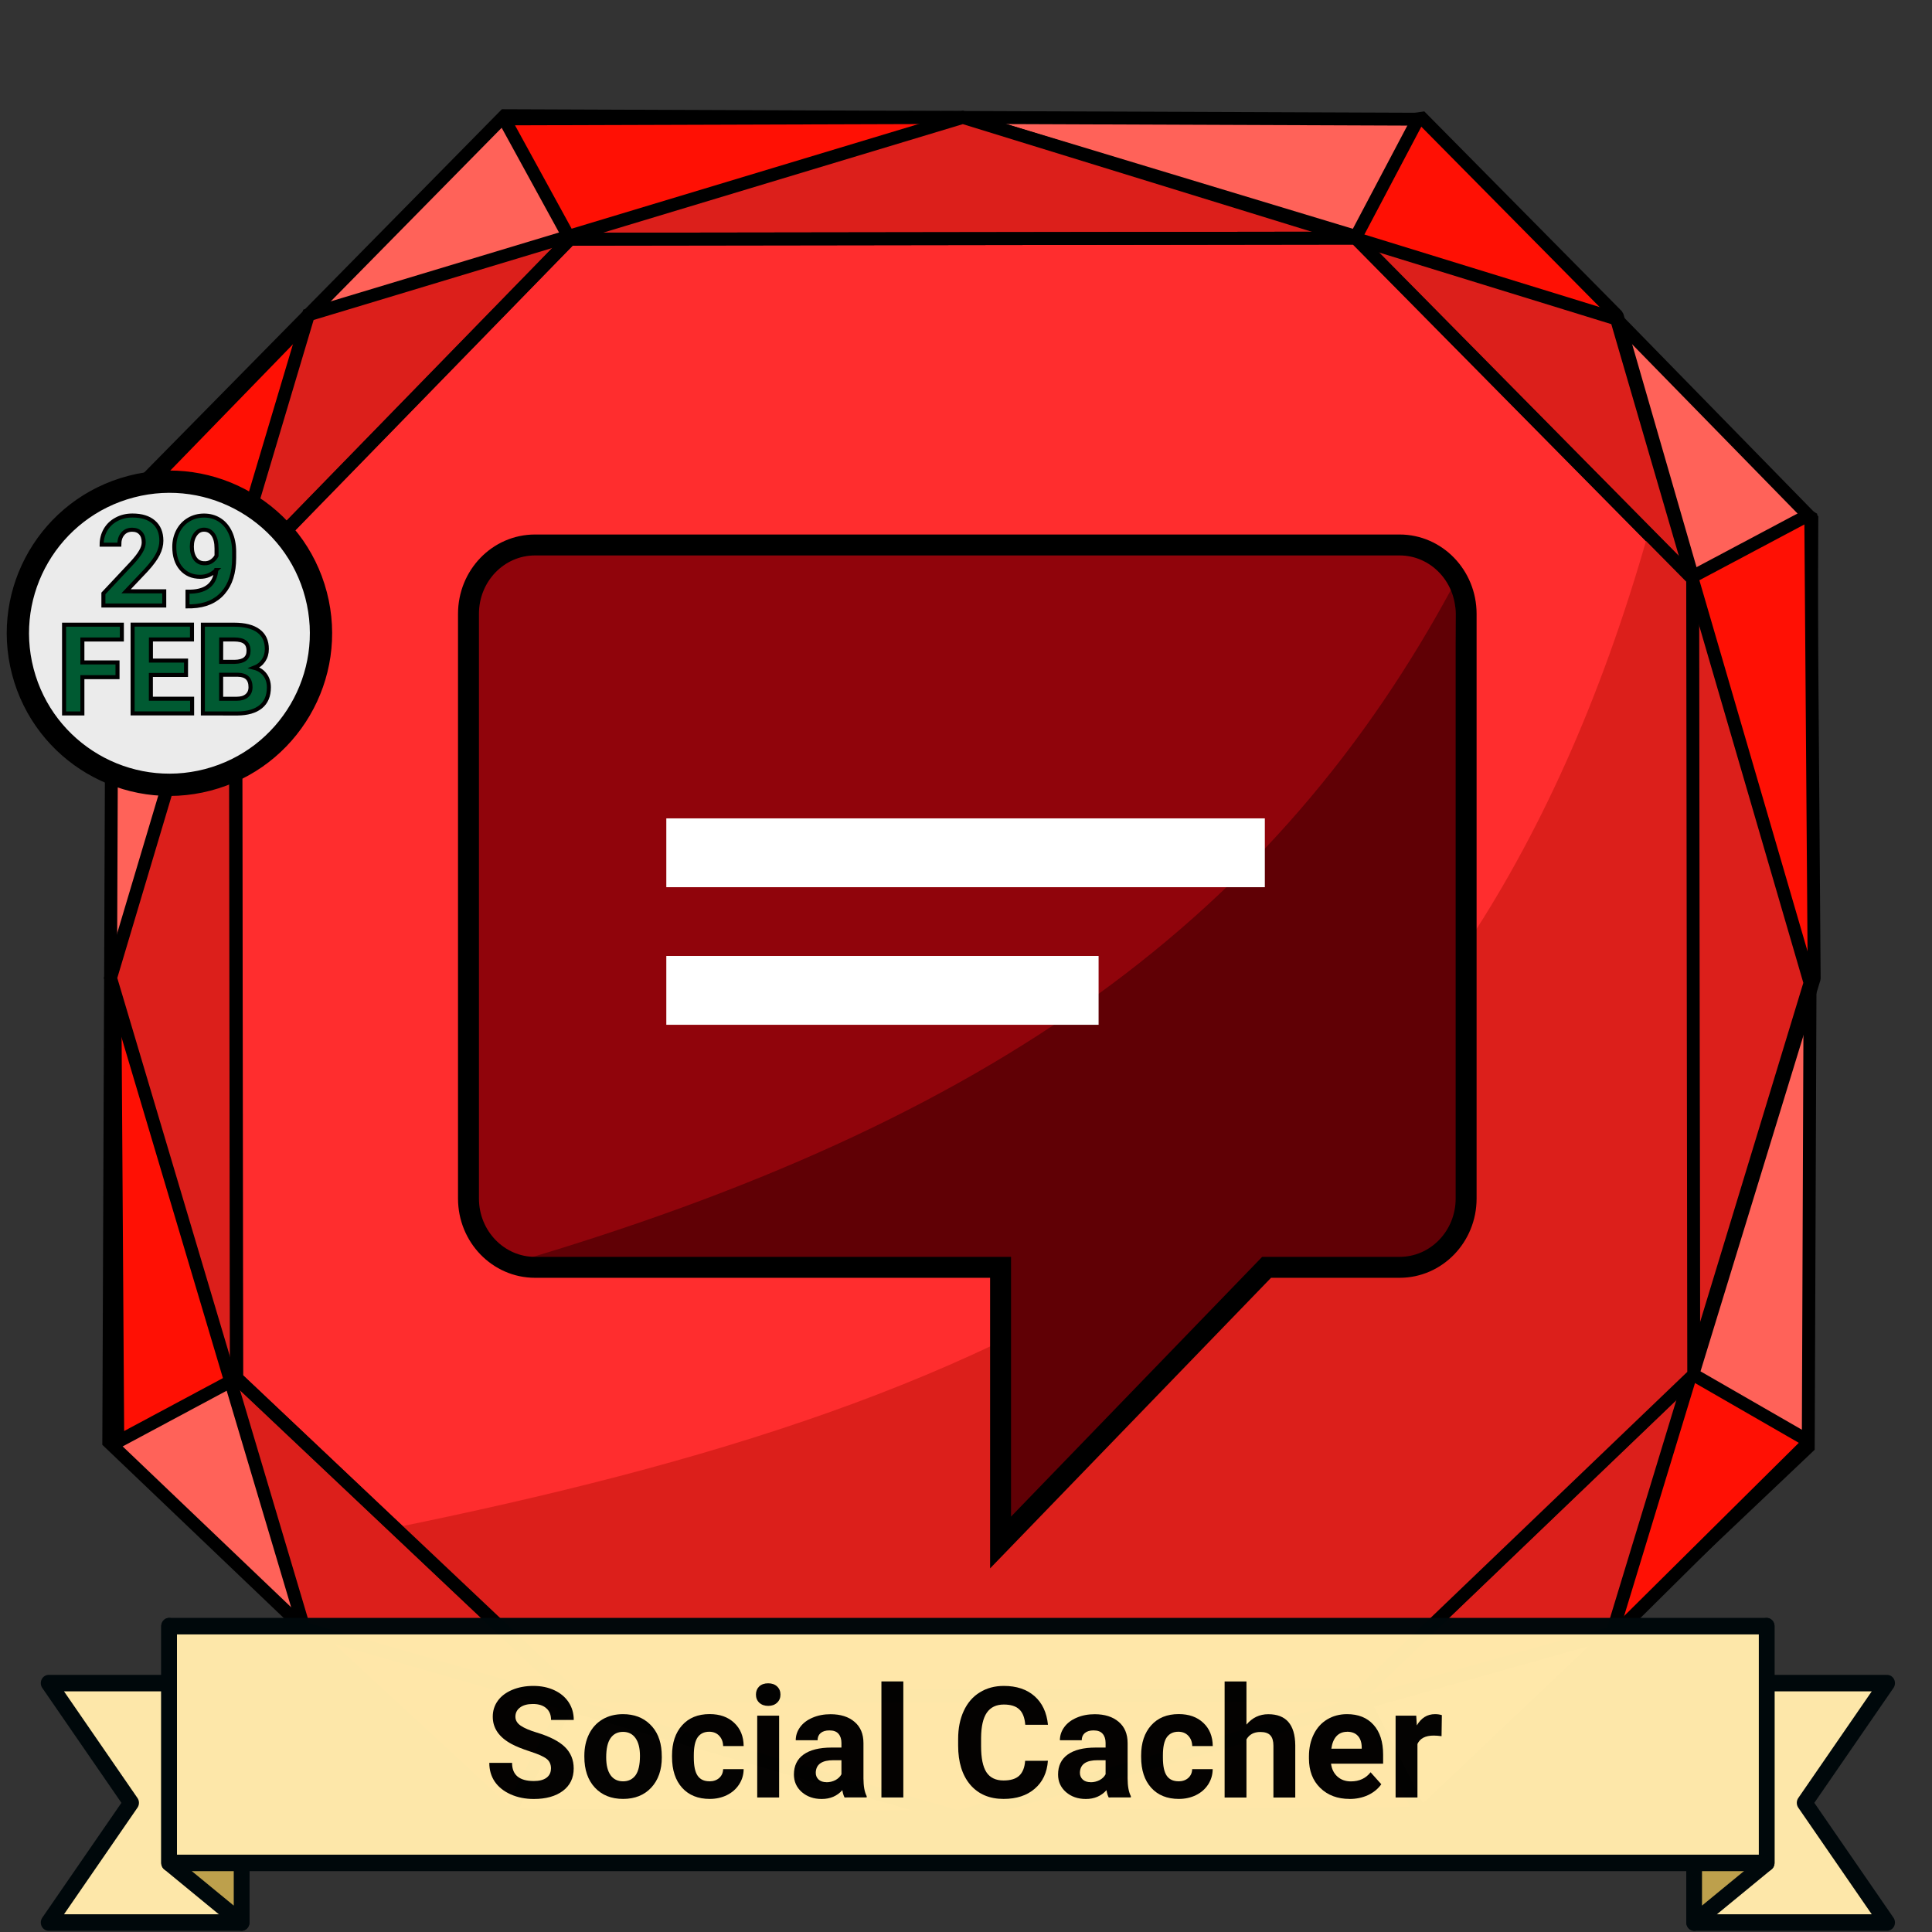 <?xml version="1.0" encoding="UTF-8" standalone="no"?>
<svg xmlns:osb="http://www.openswatchbook.org/uri/2009/osb" xmlns:dc="http://purl.org/dc/elements/1.1/" xmlns:cc="http://creativecommons.org/ns#" xmlns:rdf="http://www.w3.org/1999/02/22-rdf-syntax-ns#" xmlns:svg="http://www.w3.org/2000/svg" xmlns="http://www.w3.org/2000/svg" xmlns:xlink="http://www.w3.org/1999/xlink" xmlns:sodipodi="http://sodipodi.sourceforge.net/DTD/sodipodi-0.dtd" xmlns:inkscape="http://www.inkscape.org/namespaces/inkscape" width="120" height="120" viewBox="0 0 31.75 31.75" version="4.1.4" id="BadgeGen" inkscape:version="1.0.1 (3bc2e813f5, 2020-09-07)" sodipodi:docname="BadgeGen_v4.2.svg" style="enable-background:new" inkscape:export-filename="D:\Graphics\BadgesPGC\GPSMaze_NoL_v4.1.4.png" inkscape:export-xdpi="96" inkscape:export-ydpi="96">
  <rect x="0" y="0" width="31.75" height="31.75" fill="#333333" stroke="none"/>
  <title id="doctitle">BadgeGen_v4.2</title>
  <defs id="defs31018">
    <linearGradient inkscape:collect="always" id="linearGradient8847">
      <stop style="stop-color:#7a7a7a;stop-opacity:1" offset="0" id="stop8843"/>
      <stop style="stop-color:#ffffff;stop-opacity:1" offset="1" id="stop8845"/>
    </linearGradient>
    <marker inkscape:stockid="DotS" orient="auto" refY="0" refX="0" id="DotS" style="overflow:visible" inkscape:isstock="true">
      <path id="path6587" d="m -2.5,-1 c 0,2.76 -2.24,5 -5,5 -2.76,0 -5,-2.24 -5,-5 0,-2.76 2.24,-5 5,-5 2.76,0 5,2.24 5,5 z" style="fill:#ebe7e4;fill-opacity:1;fill-rule:evenodd;stroke:#705e43;stroke-width:1pt;stroke-opacity:1" transform="matrix(0.2,0,0,0.2,1.48,0.2)" inkscape:connector-curvature="0"/>
    </marker>
    <marker inkscape:stockid="Arrow2Lend" orient="auto" refY="0" refX="0" id="Arrow2Lend" style="overflow:visible" inkscape:isstock="true">
      <path id="path6541" style="fill:#000000;fill-opacity:1;fill-rule:evenodd;stroke:#000000;stroke-width:0.625;stroke-linejoin:round;stroke-opacity:1" d="M 8.719,4.034 -2.207,0.016 8.719,-4.002 c -1.745,2.372 -1.735,5.617 -6e-7,8.035 z" transform="matrix(-1.1,0,0,-1.1,-1.1,0)" inkscape:connector-curvature="0"/>
    </marker>
    <marker inkscape:stockid="Arrow1Lend" orient="auto" refY="0" refX="0" id="Arrow1Lend" style="overflow:visible" inkscape:isstock="true">
      <path id="path6523" d="M 0,0 5,-5 -12.5,0 5,5 Z" style="fill:#000000;fill-opacity:1;fill-rule:evenodd;stroke:#000000;stroke-width:1pt;stroke-opacity:1" transform="matrix(-0.8,0,0,-0.8,-10,0)" inkscape:connector-curvature="0"/>
    </marker>
    <marker inkscape:isstock="true" style="overflow:visible" id="marker6488" refX="0" refY="0" orient="auto" inkscape:stockid="Arrow2Send">
      <path transform="matrix(-0.3,0,0,-0.3,0.69,0)" d="M 8.719,4.034 -2.207,0.016 8.719,-4.002 c -1.745,2.372 -1.735,5.617 -6e-7,8.035 z" style="fill:#000000;fill-opacity:1;fill-rule:evenodd;stroke:#000000;stroke-width:0.625;stroke-linejoin:round;stroke-opacity:1" id="path6486" inkscape:connector-curvature="0"/>
    </marker>
    <linearGradient inkscape:collect="always" id="linearGradient2122">
      <stop style="stop-color:#648990;stop-opacity:1" offset="0" id="stop2118"/>
      <stop style="stop-color:#a3c7cd;stop-opacity:1" offset="1" id="stop2120"/>
    </linearGradient>
    <path style="fill:none;stroke:none;stroke-width:0.168;stroke-linecap:butt;stroke-linejoin:miter;stroke-miterlimit:4;stroke-dasharray:none;stroke-opacity:1" d="m -113.657,-389.316 c 0,0 26.398,-10.465 54.26,-0.098" id="path3194-0-2-59" inkscape:connector-curvature="0" sodipodi:nodetypes="cc" inkscape:export-xdpi="96" inkscape:export-ydpi="96"/>
    <path style="fill:none;stroke:none;stroke-width:0.168;stroke-linecap:butt;stroke-linejoin:miter;stroke-miterlimit:4;stroke-dasharray:none;stroke-opacity:1" d="m -113.657,-389.316 c 0,0 26.398,-10.465 54.26,-0.098" id="path3194-0-2-59-4" inkscape:connector-curvature="0" sodipodi:nodetypes="cc" inkscape:export-xdpi="96" inkscape:export-ydpi="96"/>
    <linearGradient id="linearGradient1346" osb:paint="gradient">
      <stop style="stop-color:#ffffff;stop-opacity:1" offset="0" id="stop1342"/>
      <stop style="stop-color:#d6d6d6;stop-opacity:1" offset="1" id="stop1344"/>
    </linearGradient>
    <linearGradient id="linearGradient829" osb:paint="gradient">
      <stop style="stop-color:#fdd573;stop-opacity:1" offset="0" id="stop825"/>
      <stop style="stop-color:#fbc231;stop-opacity:1" offset="1" id="stop827"/>
    </linearGradient>
    <linearGradient osb:paint="gradient" id="linearGradient925">
      <stop id="stop921" offset="0" style="stop-color:#f7f7f7;stop-opacity:1"/>
      <stop id="stop923" offset="1" style="stop-color:#a9a9a9;stop-opacity:1"/>
    </linearGradient>
    <linearGradient id="linearGradient1397" osb:paint="gradient">
      <stop style="stop-color:#e19b7f;stop-opacity:1" offset="0" id="stop1393"/>
      <stop style="stop-color:#c16d44;stop-opacity:1" offset="1" id="stop1395"/>
    </linearGradient>
    <linearGradient inkscape:collect="always" xlink:href="#linearGradient2122" id="linearGradient2124" x1="18.264" y1="228.881" x2="43.682" y2="235.985" gradientUnits="userSpaceOnUse"/>
    <marker inkscape:stockid="Arrow2Send" orient="auto" refY="0" refX="0" id="Arrow2Send-3" style="overflow:visible" inkscape:isstock="true">
      <path inkscape:connector-curvature="0" id="path2562-0" style="fill:#000000;fill-opacity:1;fill-rule:evenodd;stroke:#000000;stroke-width:0.625;stroke-linejoin:round;stroke-opacity:1" d="M 8.719,4.034 -2.207,0.016 8.719,-4.002 c -1.745,2.372 -1.735,5.617 -6e-7,8.035 z" transform="matrix(-0.3,0,0,-0.3,0.69,0)"/>
    </marker>
    <linearGradient inkscape:collect="always" xlink:href="#linearGradient8847" id="linearGradient8849" x1="36.056" y1="258.339" x2="35.173" y2="256.34" gradientUnits="userSpaceOnUse"/>
    <linearGradient inkscape:collect="always" xlink:href="#linearGradient8847" id="linearGradient8857" x1="27.45" y1="258.363" x2="26.603" y2="256.34" gradientUnits="userSpaceOnUse"/>
    <linearGradient inkscape:collect="always" xlink:href="#linearGradient8847" id="linearGradient8859" x1="29.19" y1="258.304" x2="28.331" y2="256.328" gradientUnits="userSpaceOnUse"/>
    <linearGradient inkscape:collect="always" xlink:href="#linearGradient8847" id="linearGradient8861" x1="30.906" y1="258.328" x2="30.047" y2="256.34" gradientUnits="userSpaceOnUse"/>
    <linearGradient inkscape:collect="always" xlink:href="#linearGradient8847" id="linearGradient8863" x1="32.611" y1="258.339" x2="31.752" y2="256.34" gradientUnits="userSpaceOnUse"/>
    <linearGradient inkscape:collect="always" xlink:href="#linearGradient8847" id="linearGradient8865" x1="34.339" y1="258.328" x2="33.469" y2="256.34" gradientUnits="userSpaceOnUse"/>
  </defs>
  <sodipodi:namedview id="base" pagecolor="#ffffff" bordercolor="#666666" borderopacity="1.0" inkscape:pageopacity="0" inkscape:pageshadow="2" inkscape:zoom="0.70710678" inkscape:cx="-715.00021" inkscape:cy="253.11541" inkscape:document-units="px" inkscape:current-layer="layer-TheRuggedCacher" showgrid="false" showborder="true" units="px" inkscape:window-width="1920" inkscape:window-height="1017" inkscape:window-x="1912" inkscape:window-y="592" inkscape:window-maximized="1" inkscape:snap-global="false" fit-margin-top="0" fit-margin-left="0" fit-margin-right="0" fit-margin-bottom="0" showguides="false" inkscape:showpageshadow="false" inkscape:document-rotation="0"/>
  <g inkscape:label="layer-BadgeBase" inkscape:groupmode="layer" id="layer-BadgeBase" style="display:inline" transform="translate(-16.356,-249.181)">
    
    
    
    <g inkscape:groupmode="layer" id="layer-ruby" inkscape:label="layer-Ruby" style="">
      <g id="base-Ruby" transform="matrix(0.253,0,0,0.253,94.997,217.281)" style="display:inline;stroke-width:1.569;stroke-miterlimit:4;stroke-dasharray:none" inkscape:label="base-Ruby" inkscape:groupmode="layer">
        <path inkscape:connector-curvature="0" d="m -274.112,236.134 -4.269,7.856 m 55.318,-7.659 4.223,7.889 m 17.608,-28.591 7.855,4.445 m 0.234,-60.281 -7.888,4.153 m -17.488,-30.117 -4.269,7.856 m -55.272,-8.085 4.223,7.889 m -29.698,17.984 7.856,4.199 m -8.091,56.083 7.89,-4.399 m 94.647,0.275 -21.831,20.702 -51.049,-0.196 -21.767,-20.781 0.201,-51.684 21.841,-22.183 51.049,0.196 21.757,22.261 z m 7.855,4.445 -25.462,24.146 -59.541,-0.229 -25.388,-24.237 0.234,-60.281 25.474,-25.873 59.541,0.229 25.376,25.964 z" style="display:inline;fill:#ff6259;fill-opacity:1;stroke:#000000;stroke-width:0.837;stroke-linecap:butt;stroke-linejoin:miter;stroke-miterlimit:4;stroke-dasharray:none;stroke-opacity:1" id="path1606-72"/>
        <path style="display:inline;fill:#ff1004;fill-opacity:1;stroke:#000000;stroke-width:0.837;stroke-linecap:butt;stroke-linejoin:bevel;stroke-miterlimit:4;stroke-dasharray:none;stroke-opacity:1;enable-background:new" d="m -303.376,189.901 7.883,-26.147 -7.828,-4.05 12.573,-12.943 16.918,-5.181 -4.256,-7.769 29.774,-0.093 25.562,7.731 4.135,-7.832 12.827,12.974 4.894,16.949 7.678,-4.08 0.224,30.183 -7.882,25.716 7.567,4.358 -12.311,12.204 -16.902,4.128 3.972,7.818 -29.506,0.233 -25.578,-7.967 -4.158,7.786 -12.789,-11.83 -4.829,-16.518 -7.776,4.165 z" id="path1658-5-9-3-7" inkscape:connector-curvature="0" sodipodi:nodetypes="ccccccccccccccccccccccccc"/>
        <path style="fill:#dc1f1b;fill-opacity:1;stroke:#000000;stroke-width:0.837;stroke-linecap:butt;stroke-linejoin:miter;stroke-miterlimit:4;stroke-dasharray:none;stroke-opacity:1" d="m -303.652,189.614 12.853,-43.078 42.507,-12.823 42.459,13.095 12.572,43.122 -12.847,42.214 -42.501,11.96 -42.465,-12.232 z" id="path1658-8" inkscape:connector-curvature="0"/>
        <g transform="matrix(0.923,0,0,0.923,-23.707,19.373)" style="display:inline;stroke:#000000;stroke-width:0.907;stroke-linejoin:bevel;stroke-miterlimit:4;stroke-dasharray:none;stroke-opacity:1;enable-background:new" id="g4012-7-7">
          <path style="display:inline;fill:#ff2d2e;fill-opacity:1;stroke:#000000;stroke-width:0.907;stroke-linecap:butt;stroke-linejoin:bevel;stroke-miterlimit:4;stroke-dasharray:none;stroke-opacity:1" d="m -294.522,156.604 0.075,55.991 23.699,22.388 55.303,-0.077 23.532,-22.551 -0.075,-55.991 -23.696,-23.992 -55.303,0.077 z" id="path1624-9-5-1-3" inkscape:connector-curvature="0"/>
          <path sodipodi:nodetypes="ccccccc" style="display:inline;fill:#dc1f1b;fill-opacity:1;stroke:none;stroke-width:0.907;stroke-linecap:butt;stroke-linejoin:bevel;stroke-miterlimit:4;stroke-dasharray:none;stroke-opacity:1;enable-background:new" d="m -283.619,223.194 12.899,11.789 55.303,-0.077 23.532,-22.551 -0.075,-55.991 -3.127,-3.223 c -13.341,47.054 -43.849,60.978 -88.532,70.052 z" id="path1624-9-5-8-5-3" inkscape:connector-curvature="0"/>
          <path style="display:inline;fill:none;fill-opacity:1;stroke:#000000;stroke-width:0.907;stroke-linecap:butt;stroke-linejoin:bevel;stroke-miterlimit:4;stroke-dasharray:none;stroke-opacity:1;enable-background:new" d="m -294.494,156.604 0.075,55.991 23.699,22.388 55.303,-0.077 23.532,-22.551 -0.075,-55.991 -23.696,-23.992 -55.303,0.077 z" id="path1624-9-5-8-8-1-8" inkscape:connector-curvature="0"/>
        </g>
      </g>
    </g>
    
    
    
    
    
  </g>
  <g inkscape:groupmode="layer" id="layer-icons" inkscape:label="layer-icons" style="display:inline" transform="translate(-16.356,-249.181)">
    
    
    
    
    
    
    
    
    
    
    
    
    
    
    
    
    
    
    
    
    
    
    
    
    
    
    
    
    
    
    
    
    
    
    
    
    <g inkscape:groupmode="layer" id="layer-TheSocialCacher" inkscape:label="layer-TheSocialCacher" style="">
      <g id="icon-TheSocialCacher" inkscape:label="icon-TheSocialCacher" style="display:inline" transform="translate(0,0.529)">
        <rect y="260.904" x="26.363" height="5.984" width="11.967" id="rect2412" style="opacity:1;fill:#ffffff;fill-opacity:1;fill-rule:evenodd;stroke:none;stroke-width:0.366;stroke-linecap:round;stroke-linejoin:bevel;stroke-miterlimit:4;stroke-dasharray:none;stroke-dashoffset:0;stroke-opacity:1;paint-order:markers fill stroke"/>
        <path style="display:inline;fill:#90040b;fill-opacity:1;stroke:none;stroke-width:0.344;stroke-miterlimit:4;stroke-dasharray:none;stroke-opacity:1" d="M 39.328,257.579 H 25.12 c -0.604,0 -1.093,0.506 -1.093,1.131 v 9.61 c 0,0.624 0.489,1.131 1.093,1.131 h 7.651 v 4.522 l 4.371,-4.522 h 2.186 c 0.604,0 1.093,-0.506 1.093,-1.131 v -9.61 c -7.26e-4,-0.625 -0.49,-1.131 -1.094,-1.131 z" id="path2157" inkscape:connector-curvature="0"/>
        <path style="display:inline;fill:#600005;fill-opacity:1;stroke:none;stroke-width:0.265px;stroke-linecap:butt;stroke-linejoin:miter;stroke-miterlimit:4;stroke-dasharray:none;stroke-opacity:1;enable-background:new" d="m 40.269,258.219 0.143,10.57 -0.795,0.732 -2.479,-0.047 -4.303,4.537 -0.047,-4.537 -8.078,-0.047 c 7.986,-2.332 12.631,-5.732 15.559,-11.208 z" id="path2121-7" inkscape:connector-curvature="0" sodipodi:nodetypes="cccccccc"/>
        <path style="display:inline;fill:#ffffff;fill-opacity:1;stroke:none;stroke-width:0.344;stroke-miterlimit:4;stroke-dasharray:none;stroke-opacity:1" d="m 27.306,264.362 h 7.104 v 1.131 h -7.104 z" id="path2155" inkscape:connector-curvature="0"/>
        <path style="display:inline;fill:#ffffff;fill-opacity:1;stroke:none;stroke-width:0.344;stroke-miterlimit:4;stroke-dasharray:none;stroke-opacity:1" d="m 27.306,262.101 h 9.836 v 1.131 h -9.836 z" id="pathsocial" inkscape:connector-curvature="0"/>
        <path style="display:inline;fill:none;fill-opacity:1;stroke:#000000;stroke-width:0.344;stroke-miterlimit:4;stroke-dasharray:none;stroke-opacity:1;enable-background:new" d="m 25.148,257.608 c -0.604,0 -1.093,0.506 -1.093,1.131 v 9.61 c 0,0.624 0.49,1.13 1.093,1.13 h 7.651 v 4.522 l 4.372,-4.522 h 2.186 c 0.604,0 1.093,-0.506 1.093,-1.13 v -9.61 c -7.65e-4,-0.625 -0.49,-1.131 -1.093,-1.131 z" id="path5620-5-2" inkscape:connector-curvature="0"/>
      </g>
    </g>
    
    
    
    
    
    
    
    
  </g>
  
  <g inkscape:groupmode="layer" id="layer-addon-topleft" inkscape:label="layer-addon-topleft" style="" transform="translate(-16.356,-249.181)">
    <circle style="display:inline;opacity:1;fill:#ebebeb;fill-opacity:1;fill-rule:nonzero;stroke:#000000;stroke-width:0.366;stroke-linecap:round;stroke-linejoin:round;stroke-miterlimit:4;stroke-dasharray:none;stroke-opacity:1" id="layer-addon-topleft-base" cx="-255.859" cy="47.099" r="2.489" transform="matrix(-0.253,-0.968,-0.968,0.253,0,0)"/>
    
    
    
    
    <g inkscape:groupmode="layer" id="layer-addon-topleft-leapday" style="">
      <g id="g2068-6" transform="matrix(0.686,0,0,0.686,14.788,72.35)" style="display:inline;fill:#005a32;fill-opacity:1;stroke-width:0.096;stroke-miterlimit:4;stroke-dasharray:none;enable-background:new">
        <g transform="matrix(1.06,0,0,1.06,-0.374,-16.254)" id="text1731-4" style="font-style:normal;font-variant:normal;font-weight:bold;font-stretch:normal;font-size:2.822px;line-height:1.25;font-family:sans-serif;-inkscape-font-specification:'sans-serif Bold';letter-spacing:0px;word-spacing:0px;display:inline;fill:#005a32;fill-opacity:1;stroke:#000000;stroke-width:0.091;stroke-miterlimit:4;stroke-dasharray:none;stroke-opacity:1" aria-label="29">
          <path inkscape:connector-curvature="0" id="path2075-2" style="font-style:normal;font-variant:normal;font-weight:bold;font-stretch:normal;font-size:2.822px;font-family:Roboto;-inkscape-font-specification:'Roboto Bold';text-align:center;text-anchor:middle;fill:#005a32;fill-opacity:1;stroke:#000000;stroke-width:0.091;stroke-miterlimit:4;stroke-dasharray:none;stroke-opacity:1" d="M 6.221,272.199 H 4.846 v -0.273 l 0.649,-0.692 q 0.134,-0.146 0.197,-0.255 0.065,-0.109 0.065,-0.207 0,-0.134 -0.068,-0.209 -0.068,-0.077 -0.193,-0.077 -0.135,0 -0.214,0.094 -0.077,0.092 -0.077,0.244 H 4.806 q 0,-0.183 0.087,-0.335 0.088,-0.152 0.248,-0.237 0.16,-0.087 0.362,-0.087 0.31,0 0.481,0.149 0.172,0.149 0.172,0.42 0,0.149 -0.077,0.303 -0.077,0.154 -0.265,0.36 l -0.456,0.481 H 6.221 Z"/>
          <path inkscape:connector-curvature="0" id="path2077-7" style="font-style:normal;font-variant:normal;font-weight:bold;font-stretch:normal;font-size:2.822px;font-family:Roboto;-inkscape-font-specification:'Roboto Bold';text-align:center;text-anchor:middle;fill:#005a32;fill-opacity:1;stroke:#000000;stroke-width:0.091;stroke-miterlimit:4;stroke-dasharray:none;stroke-opacity:1" d="m 7.398,271.397 q -0.156,0.153 -0.364,0.153 -0.266,0 -0.426,-0.182 -0.16,-0.183 -0.16,-0.493 0,-0.197 0.085,-0.361 0.087,-0.165 0.241,-0.256 0.154,-0.092 0.347,-0.092 0.198,0 0.353,0.099 0.154,0.099 0.24,0.285 0.085,0.186 0.087,0.426 v 0.147 q 0,0.502 -0.249,0.788 -0.249,0.287 -0.707,0.306 l -0.098,10e-4 v -0.332 l 0.088,-10e-4 q 0.52,-0.023 0.562,-0.488 z m -0.266,-0.152 q 0.096,0 0.165,-0.05 0.07,-0.05 0.106,-0.12 v -0.164 q 0,-0.203 -0.077,-0.314 -0.077,-0.112 -0.207,-0.112 -0.12,0 -0.197,0.11 -0.077,0.109 -0.077,0.274 0,0.164 0.074,0.27 0.076,0.105 0.212,0.105 z"/>
        </g>
        <g transform="matrix(1.06,0,0,1.06,-0.374,-16.254)" id="text1732-9" style="font-style:normal;font-variant:normal;font-weight:bold;font-stretch:normal;font-size:2.822px;line-height:1.25;font-family:sans-serif;-inkscape-font-specification:'sans-serif Bold';letter-spacing:0px;word-spacing:0px;display:inline;fill:#005a32;fill-opacity:1;stroke:#000000;stroke-width:0.091;stroke-miterlimit:4;stroke-dasharray:none;stroke-opacity:1" aria-label="FEB">
          <path inkscape:connector-curvature="0" id="path2068-3" style="font-style:normal;font-variant:normal;font-weight:bold;font-stretch:normal;font-size:2.822px;font-family:Roboto;-inkscape-font-specification:'Roboto Bold';text-align:center;text-anchor:middle;fill:#005a32;fill-opacity:1;stroke:#000000;stroke-width:0.091;stroke-miterlimit:4;stroke-dasharray:none;stroke-opacity:1" d="m 5.165,273.818 h -0.794 v 0.82 H 3.957 v -2.006 h 1.306 v 0.335 H 4.371 v 0.518 h 0.794 z"/>
          <path inkscape:connector-curvature="0" id="path2070-4" style="font-style:normal;font-variant:normal;font-weight:bold;font-stretch:normal;font-size:2.822px;font-family:Roboto;-inkscape-font-specification:'Roboto Bold';text-align:center;text-anchor:middle;fill:#005a32;fill-opacity:1;stroke:#000000;stroke-width:0.091;stroke-miterlimit:4;stroke-dasharray:none;stroke-opacity:1" d="m 6.713,273.768 h -0.794 v 0.537 h 0.932 v 0.332 H 5.506 v -2.006 H 6.848 v 0.335 H 5.92 v 0.478 h 0.794 z"/>
          <path inkscape:connector-curvature="0" id="path2072-1" style="font-style:normal;font-variant:normal;font-weight:bold;font-stretch:normal;font-size:2.822px;font-family:Roboto;-inkscape-font-specification:'Roboto Bold';text-align:center;text-anchor:middle;fill:#005a32;fill-opacity:1;stroke:#000000;stroke-width:0.091;stroke-miterlimit:4;stroke-dasharray:none;stroke-opacity:1" d="m 7.094,274.638 v -2.006 h 0.703 q 0.365,0 0.554,0.141 0.189,0.139 0.189,0.409 0,0.147 -0.076,0.26 -0.076,0.112 -0.211,0.164 0.154,0.039 0.243,0.156 0.09,0.117 0.09,0.287 0,0.289 -0.185,0.438 -0.185,0.149 -0.526,0.152 z m 0.413,-0.874 v 0.542 h 0.354 q 0.146,0 0.227,-0.069 0.083,-0.07 0.083,-0.193 0,-0.276 -0.285,-0.28 z m 0,-0.292 h 0.306 q 0.313,-0.006 0.313,-0.249 0,-0.136 -0.08,-0.196 -0.079,-0.061 -0.249,-0.061 h -0.289 z"/>
        </g>
      </g>
    </g>
    
    
    
    
    
    
    
    
    
    
  </g>
  <g inkscape:groupmode="layer" id="layer-addon-midleft" inkscape:label="layer-addon-midleft" style="" transform="translate(-16.356,-249.181)">
    
    
    
    
    
    
    
    
    
    
    
    
    
    
    
    
  </g>
  <g inkscape:groupmode="layer" id="layer-addon-bottomleft" inkscape:label="layer-addon-bottomleft" style="" transform="translate(-16.356,-249.181)">
    
    
    
    
    
    
    
    
    
    
    
    
    
    
    
    
  </g>
  <g inkscape:groupmode="layer" id="layer-addon-topright" inkscape:label="layer-addon-topright" style="" transform="translate(-16.356,-249.181)">
    
    
    
    
    
    
    
    
    
    
    
    
    
    
    
    
  </g>
  <g inkscape:groupmode="layer" id="layer-addon-midright" inkscape:label="layer-addon-midright" style="" transform="translate(-16.356,-249.181)">
    
    
    
    
    
    
    
    
    
    
    
    
    
    
    
    
  </g>
  <g inkscape:groupmode="layer" id="layer-addon-bottomright" inkscape:label="layer-addon-bottomright" style="" transform="translate(-16.356,-249.181)">
    
    
    
    
    
    
    
    
    
    
    
    
    
    
    
    
  </g>
  <g inkscape:groupmode="layer" id="layer-ribbon" inkscape:label="layer-ribbon" style="display:inline;opacity:0.99" transform="translate(-16.356,-249.181)">
    <g id="layer-ribbon-base" transform="matrix(0.478,0,0,0.502,86.398,149.217)" style="stroke:#00080b;stroke-width:0.54;stroke-miterlimit:4;stroke-dasharray:none;stroke-opacity:1" inkscape:groupmode="layer">
      <g id="g1029" style="display:inline;stroke:#00080b;stroke-width:0.54;stroke-miterlimit:4;stroke-dasharray:none;stroke-opacity:1" transform="translate(0,2.1814158e-6)">
        <g id="g999" style="stroke:#00080b;stroke-width:0.54;stroke-miterlimit:4;stroke-dasharray:none;stroke-opacity:1">
          <path sodipodi:nodetypes="cccccc" inkscape:connector-curvature="0" id="rect926-0" d="m -144.859,254.231 h 6.634 v 7.837 h -6.634 l 2.835,-3.918 z" style="opacity:1;fill:#ffe9aa;fill-opacity:1;fill-rule:evenodd;stroke:#00080b;stroke-width:0.54;stroke-linecap:butt;stroke-linejoin:round;stroke-miterlimit:4;stroke-dasharray:none;stroke-dashoffset:0;stroke-opacity:1;paint-order:normal"/>
          <path inkscape:connector-curvature="0" id="path978" d="m -138.225,262.068 -2.493,-1.951 v -7.751 l 2.493,1.865 z" style="fill:#bea14d;fill-opacity:1;stroke:#00080b;stroke-width:0.54;stroke-linecap:butt;stroke-linejoin:round;stroke-miterlimit:4;stroke-dasharray:none;stroke-opacity:1"/>
        </g>
        <g transform="matrix(-1,0,0,1,-226.511,7.7148434e-7)" id="g999-6" style="stroke:#00080b;stroke-width:0.54;stroke-miterlimit:4;stroke-dasharray:none;stroke-opacity:1">
          <path sodipodi:nodetypes="cccccc" inkscape:connector-curvature="0" id="rect926-0-8" d="m -144.859,254.231 h 6.634 v 7.837 h -6.634 l 2.835,-3.918 z" style="opacity:1;fill:#ffe9aa;fill-opacity:1;fill-rule:evenodd;stroke:#00080b;stroke-width:0.54;stroke-linecap:butt;stroke-linejoin:round;stroke-miterlimit:4;stroke-dasharray:none;stroke-dashoffset:0;stroke-opacity:1;paint-order:normal"/>
          <path inkscape:connector-curvature="0" id="path978-7" d="m -138.225,262.068 -2.493,-1.951 v -7.751 l 2.493,1.865 z" style="fill:#bea14d;fill-opacity:1;stroke:#00080b;stroke-width:0.54;stroke-linecap:butt;stroke-linejoin:round;stroke-miterlimit:4;stroke-dasharray:none;stroke-opacity:1"/>
        </g>
      </g>
      <rect y="252.366" x="-140.717" height="7.751" width="54.924" id="rect926" style="opacity:1;fill:#ffe9aa;fill-opacity:1;fill-rule:evenodd;stroke:#00080b;stroke-width:0.54;stroke-linecap:butt;stroke-linejoin:round;stroke-miterlimit:4;stroke-dasharray:none;stroke-dashoffset:0;stroke-opacity:1;paint-order:normal"/>
    </g>
    
    <g inkscape:groupmode="layer" id="layer-ribbontext" style="display:inline">
      
      
      
      
      
      
      
      
      
      
      
      
      
      
      
      
      
      
      
      
      
      
      
      
      
      
      
      
      
      
      
      
      
      
      
      
      
      
      
      <g aria-label="Social Cacher" style="font-style:normal;font-weight:normal;font-size:2.543px;line-height:1.25;font-family:sans-serif;letter-spacing:0px;word-spacing:0px;opacity:0.99;fill:#000000;fill-opacity:1;stroke:none;stroke-width:0.139;enable-background:new" id="ribbon-text-TheSocialCacher">
        <path d="m 25.411,278.245 q 0,-0.106 -0.074,-0.161 -0.074,-0.057 -0.268,-0.119 -0.194,-0.063 -0.307,-0.124 -0.308,-0.166 -0.308,-0.448 0,-0.147 0.082,-0.261 0.083,-0.115 0.237,-0.18 0.155,-0.065 0.348,-0.065 0.194,0 0.345,0.071 0.151,0.07 0.235,0.197 0.084,0.128 0.084,0.291 H 25.412 q 0,-0.124 -0.078,-0.192 -0.078,-0.07 -0.22,-0.07 -0.137,0 -0.212,0.058 -0.076,0.057 -0.076,0.151 0,0.088 0.088,0.148 0.089,0.06 0.262,0.112 0.318,0.096 0.463,0.237 0.145,0.142 0.145,0.353 0,0.235 -0.178,0.369 -0.178,0.133 -0.478,0.133 -0.209,0 -0.38,-0.076 -0.171,-0.077 -0.262,-0.21 -0.089,-0.133 -0.089,-0.308 h 0.374 q 0,0.299 0.358,0.299 0.133,0 0.207,-0.053 0.074,-0.055 0.074,-0.151 z" style="font-style:normal;font-variant:normal;font-weight:bold;font-stretch:normal;font-family:Roboto;-inkscape-font-specification:'Roboto Bold';text-align:center;text-anchor:middle;fill:#000000;fill-opacity:1;stroke-width:0.139" id="path3612" inkscape:connector-curvature="0"/>
        <path d="m 25.959,278.035 q 0,-0.2 0.077,-0.356 0.077,-0.156 0.221,-0.242 0.145,-0.086 0.337,-0.086 0.272,0 0.443,0.166 0.173,0.166 0.192,0.452 l 0.003,0.092 q 0,0.309 -0.173,0.497 -0.173,0.186 -0.463,0.186 -0.291,0 -0.464,-0.186 -0.173,-0.186 -0.173,-0.507 z m 0.359,0.026 q 0,0.191 0.072,0.293 0.072,0.101 0.206,0.101 0.13,0 0.204,-0.099 0.073,-0.101 0.073,-0.32 0,-0.188 -0.073,-0.291 -0.073,-0.103 -0.206,-0.103 -0.132,0 -0.204,0.103 -0.072,0.102 -0.072,0.317 z" style="font-style:normal;font-variant:normal;font-weight:bold;font-stretch:normal;font-family:Roboto;-inkscape-font-specification:'Roboto Bold';text-align:center;text-anchor:middle;fill:#000000;fill-opacity:1;stroke-width:0.139" id="path3614" inkscape:connector-curvature="0"/>
        <path d="m 28.014,278.455 q 0.099,0 0.161,-0.055 0.062,-0.055 0.065,-0.145 h 0.337 q -0.001,0.137 -0.075,0.251 -0.073,0.113 -0.201,0.176 -0.127,0.062 -0.281,0.062 -0.288,0 -0.454,-0.183 -0.166,-0.184 -0.166,-0.507 v -0.024 q 0,-0.31 0.165,-0.495 0.165,-0.185 0.453,-0.185 0.252,0 0.404,0.144 0.153,0.143 0.155,0.381 h -0.337 q -0.003,-0.104 -0.065,-0.169 -0.062,-0.066 -0.164,-0.066 -0.125,0 -0.19,0.092 -0.063,0.091 -0.063,0.296 v 0.037 q 0,0.207 0.063,0.298 0.063,0.091 0.192,0.091 z" style="font-style:normal;font-variant:normal;font-weight:bold;font-stretch:normal;font-family:Roboto;-inkscape-font-specification:'Roboto Bold';text-align:center;text-anchor:middle;fill:#000000;fill-opacity:1;stroke-width:0.139" id="path3616" inkscape:connector-curvature="0"/>
        <path d="m 29.16,278.72 h -0.36 v -1.344 h 0.36 z m -0.381,-1.691 q 0,-0.081 0.053,-0.133 0.055,-0.052 0.148,-0.052 0.092,0 0.147,0.052 0.055,0.052 0.055,0.133 0,0.082 -0.056,0.134 -0.055,0.052 -0.145,0.052 -0.091,0 -0.147,-0.052 -0.055,-0.052 -0.055,-0.134 z" style="font-style:normal;font-variant:normal;font-weight:bold;font-stretch:normal;font-family:Roboto;-inkscape-font-specification:'Roboto Bold';text-align:center;text-anchor:middle;fill:#000000;fill-opacity:1;stroke-width:0.139" id="path3618" inkscape:connector-curvature="0"/>
        <path d="m 30.235,278.72 q -0.025,-0.048 -0.036,-0.12 -0.13,0.145 -0.339,0.145 -0.197,0 -0.328,-0.114 -0.129,-0.114 -0.129,-0.288 0,-0.214 0.158,-0.328 0.159,-0.114 0.458,-0.115 h 0.165 v -0.077 q 0,-0.093 -0.048,-0.149 -0.047,-0.056 -0.15,-0.056 -0.091,0 -0.143,0.043 -0.051,0.043 -0.051,0.119 h -0.359 q 0,-0.117 0.072,-0.216 0.072,-0.099 0.204,-0.155 0.132,-0.057 0.296,-0.057 0.248,0 0.394,0.125 0.147,0.124 0.147,0.35 v 0.582 q 0.001,0.191 0.053,0.289 v 0.021 z m -0.297,-0.25 q 0.079,0 0.147,-0.035 0.067,-0.036 0.099,-0.096 v -0.231 h -0.134 q -0.269,0 -0.287,0.186 l -0.001,0.021 q 0,0.067 0.047,0.111 0.047,0.043 0.129,0.043 z" style="font-style:normal;font-variant:normal;font-weight:bold;font-stretch:normal;font-family:Roboto;-inkscape-font-specification:'Roboto Bold';text-align:center;text-anchor:middle;fill:#000000;fill-opacity:1;stroke-width:0.139" id="path3620" inkscape:connector-curvature="0"/>
        <path d="m 31.201,278.72 h -0.36 v -1.907 h 0.36 z" style="font-style:normal;font-variant:normal;font-weight:bold;font-stretch:normal;font-family:Roboto;-inkscape-font-specification:'Roboto Bold';text-align:center;text-anchor:middle;fill:#000000;fill-opacity:1;stroke-width:0.139" id="path3622" inkscape:connector-curvature="0"/>
        <path d="m 33.577,278.117 q -0.021,0.292 -0.216,0.459 -0.194,0.168 -0.512,0.168 -0.348,0 -0.548,-0.233 -0.199,-0.235 -0.199,-0.643 v -0.111 q 0,-0.261 0.092,-0.459 0.092,-0.199 0.262,-0.304 0.171,-0.107 0.397,-0.107 0.313,0 0.504,0.168 0.191,0.168 0.221,0.471 h -0.373 q -0.014,-0.175 -0.098,-0.253 -0.083,-0.08 -0.255,-0.08 -0.186,0 -0.279,0.134 -0.092,0.133 -0.094,0.414 v 0.137 q 0,0.293 0.088,0.428 0.089,0.135 0.281,0.135 0.173,0 0.257,-0.078 0.086,-0.08 0.098,-0.245 z" style="font-style:normal;font-variant:normal;font-weight:bold;font-stretch:normal;font-family:Roboto;-inkscape-font-specification:'Roboto Bold';text-align:center;text-anchor:middle;fill:#000000;fill-opacity:1;stroke-width:0.139" id="path3624" inkscape:connector-curvature="0"/>
        <path d="m 34.576,278.72 q -0.025,-0.048 -0.036,-0.12 -0.13,0.145 -0.339,0.145 -0.197,0 -0.328,-0.114 -0.129,-0.114 -0.129,-0.288 0,-0.214 0.158,-0.328 0.159,-0.114 0.458,-0.115 h 0.165 v -0.077 q 0,-0.093 -0.048,-0.149 -0.047,-0.056 -0.15,-0.056 -0.091,0 -0.143,0.043 -0.051,0.043 -0.051,0.119 H 33.774 q 0,-0.117 0.072,-0.216 0.072,-0.099 0.204,-0.155 0.132,-0.057 0.296,-0.057 0.248,0 0.394,0.125 0.147,0.124 0.147,0.35 v 0.582 q 0.001,0.191 0.053,0.289 v 0.021 z m -0.297,-0.25 q 0.079,0 0.147,-0.035 0.067,-0.036 0.099,-0.096 v -0.231 h -0.134 q -0.269,0 -0.287,0.186 l -0.001,0.021 q 0,0.067 0.047,0.111 0.047,0.043 0.129,0.043 z" style="font-style:normal;font-variant:normal;font-weight:bold;font-stretch:normal;font-family:Roboto;-inkscape-font-specification:'Roboto Bold';text-align:center;text-anchor:middle;fill:#000000;fill-opacity:1;stroke-width:0.139" id="path3626" inkscape:connector-curvature="0"/>
        <path d="m 35.722,278.455 q 0.099,0 0.161,-0.055 0.062,-0.055 0.065,-0.145 h 0.337 q -0.001,0.137 -0.074,0.251 -0.073,0.113 -0.201,0.176 -0.127,0.062 -0.281,0.062 -0.288,0 -0.454,-0.183 -0.166,-0.184 -0.166,-0.507 v -0.024 q 0,-0.31 0.165,-0.495 0.165,-0.185 0.453,-0.185 0.252,0 0.404,0.144 0.153,0.143 0.155,0.381 h -0.337 q -0.003,-0.104 -0.065,-0.169 -0.062,-0.066 -0.164,-0.066 -0.125,0 -0.19,0.092 -0.063,0.091 -0.063,0.296 v 0.037 q 0,0.207 0.063,0.298 0.063,0.091 0.192,0.091 z" style="font-style:normal;font-variant:normal;font-weight:bold;font-stretch:normal;font-family:Roboto;-inkscape-font-specification:'Roboto Bold';text-align:center;text-anchor:middle;fill:#000000;fill-opacity:1;stroke-width:0.139" id="path3628" inkscape:connector-curvature="0"/>
        <path d="m 36.84,277.523 q 0.143,-0.171 0.359,-0.171 0.437,0 0.443,0.508 v 0.861 h -0.359 v -0.851 q 0,-0.115 -0.05,-0.17 -0.05,-0.056 -0.165,-0.056 -0.158,0 -0.228,0.122 v 0.955 h -0.359 v -1.907 h 0.359 z" style="font-style:normal;font-variant:normal;font-weight:bold;font-stretch:normal;font-family:Roboto;-inkscape-font-specification:'Roboto Bold';text-align:center;text-anchor:middle;fill:#000000;fill-opacity:1;stroke-width:0.139" id="path3630" inkscape:connector-curvature="0"/>
        <path d="m 38.534,278.744 q -0.296,0 -0.482,-0.181 -0.185,-0.181 -0.185,-0.483 v -0.035 q 0,-0.202 0.078,-0.361 0.078,-0.16 0.221,-0.246 0.144,-0.087 0.328,-0.087 0.276,0 0.433,0.174 0.159,0.174 0.159,0.493 v 0.147 h -0.856 q 0.017,0.132 0.104,0.211 0.088,0.08 0.222,0.08 0.207,0 0.324,-0.15 l 0.176,0.197 q -0.081,0.114 -0.219,0.179 -0.138,0.063 -0.305,0.063 z m -0.041,-1.103 q -0.107,0 -0.174,0.072 -0.066,0.072 -0.084,0.206 h 0.499 v -0.029 q -0.003,-0.119 -0.065,-0.184 -0.062,-0.066 -0.176,-0.066 z" style="font-style:normal;font-variant:normal;font-weight:bold;font-stretch:normal;font-family:Roboto;-inkscape-font-specification:'Roboto Bold';text-align:center;text-anchor:middle;fill:#000000;fill-opacity:1;stroke-width:0.139" id="path3632" inkscape:connector-curvature="0"/>
        <path d="m 40.046,277.713 q -0.073,-0.01 -0.129,-0.01 -0.204,0 -0.267,0.138 v 0.879 h -0.359 v -1.344 h 0.339 l 0.01,0.16 q 0.108,-0.185 0.299,-0.185 0.06,0 0.112,0.016 z" style="font-style:normal;font-variant:normal;font-weight:bold;font-stretch:normal;font-family:Roboto;-inkscape-font-specification:'Roboto Bold';text-align:center;text-anchor:middle;fill:#000000;fill-opacity:1;stroke-width:0.139" id="path3634" inkscape:connector-curvature="0"/>
      </g>
      
      
      
      
      
    </g>
  </g>
</svg>
